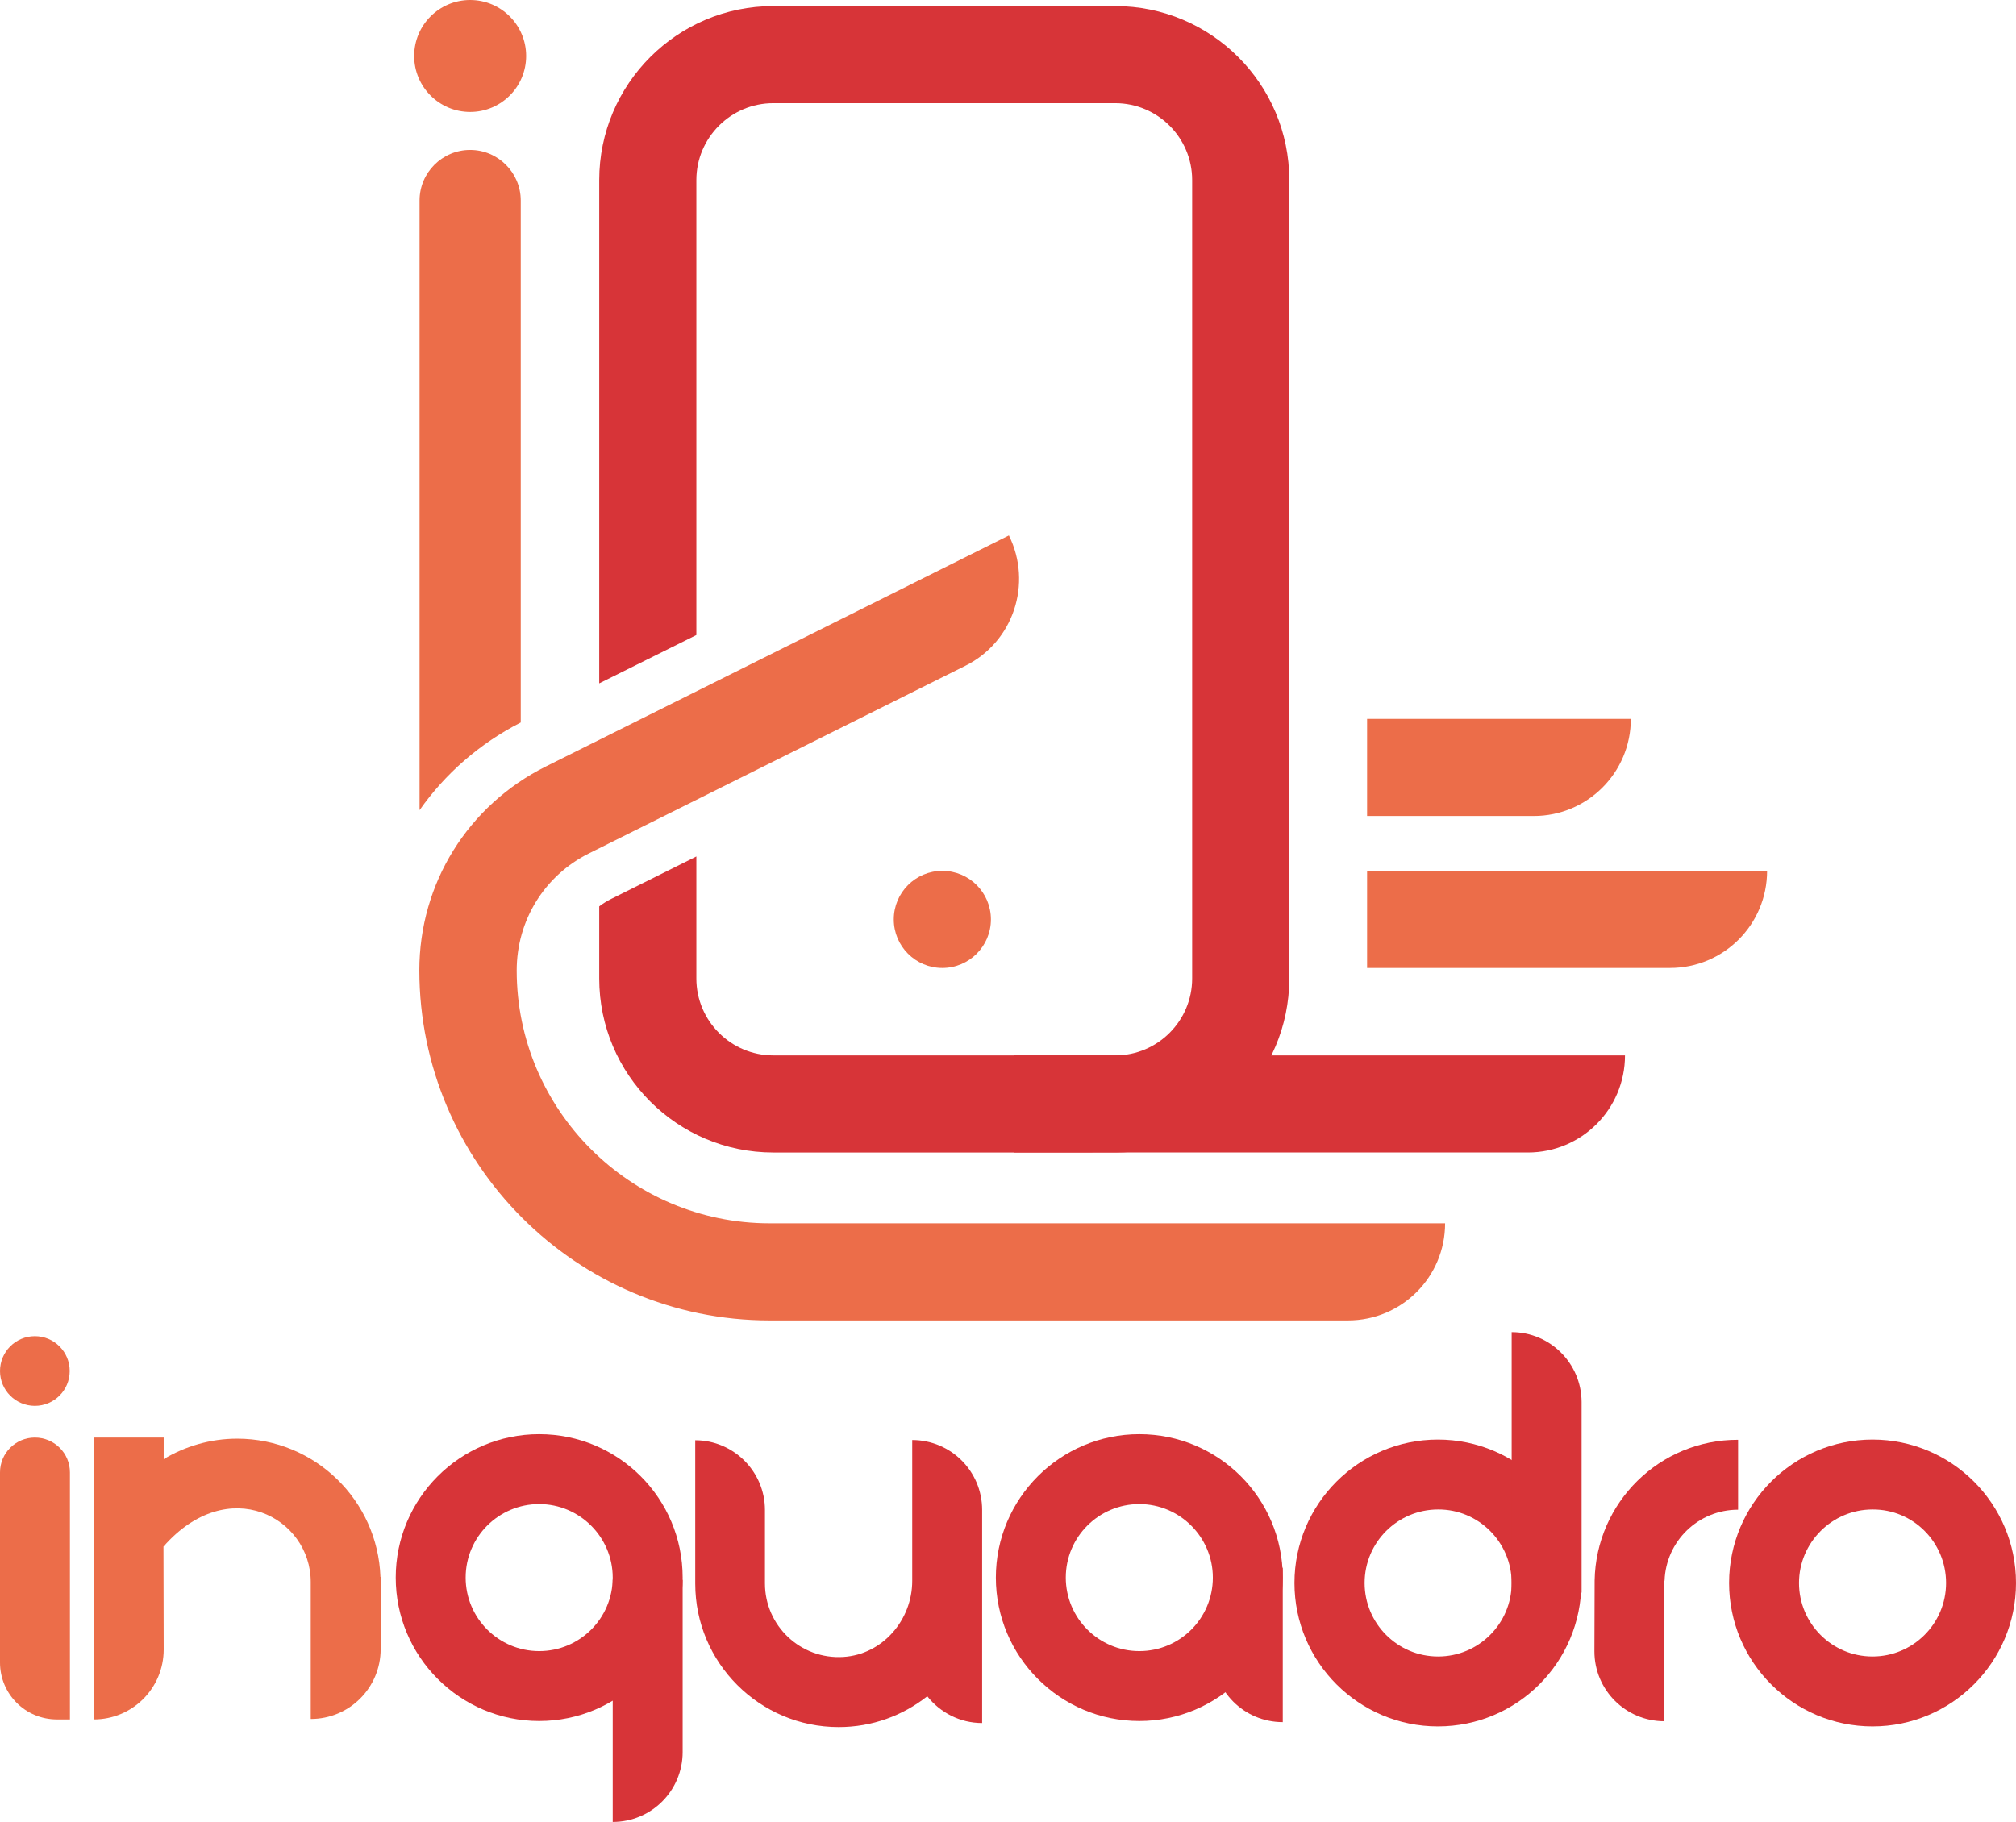 <?xml version="1.0" encoding="utf-8"?>
<!-- Generator: Adobe Illustrator 26.0.2, SVG Export Plug-In . SVG Version: 6.00 Build 0)  -->
<svg version="1.1" id="Livello_1" xmlns="http://www.w3.org/2000/svg" xmlns:xlink="http://www.w3.org/1999/xlink" x="0px" y="0px"
	 viewBox="0 0 89.66 81.05" style="enable-background:new 0 0 89.66 81.05;" xml:space="preserve">
<style type="text/css">
	.st0{fill:#D73438;}
	.st1{fill:#EC6D49;}
</style>
<g>
	<g>
		<path class="st0" d="M23.98,63.8c-3.52,0-6.38,2.86-6.38,6.38c0,3.52,2.86,6.38,6.38,6.38c3.52,0,6.38-2.86,6.38-6.38
			C30.36,66.65,27.5,63.8,23.98,63.8z M23.98,73.45c-1.81,0-3.27-1.47-3.27-3.27c0-1.81,1.47-3.27,3.27-3.27s3.27,1.47,3.27,3.27
			C27.25,71.99,25.79,73.45,23.98,73.45z"/>
		<path class="st0" d="M27.25,81.05L27.25,81.05l0-10.77h3.11v7.66C30.36,79.66,28.97,81.05,27.25,81.05z"/>
		<path class="st0" d="M70.33,70.42c0-3.52-2.86-6.38-6.38-6.38c-3.52,0-6.38,2.86-6.38,6.38c0,3.52,2.86,6.38,6.38,6.38
			C67.48,76.8,70.33,73.94,70.33,70.42z M67.23,70.42c0,1.81-1.47,3.27-3.27,3.27c-1.81,0-3.27-1.47-3.27-3.27
			c0-1.81,1.47-3.27,3.27-3.27C65.76,67.14,67.23,68.61,67.23,70.42z"/>
		<path class="st0" d="M89.66,70.42c0-3.52-2.86-6.38-6.38-6.38s-6.38,2.86-6.38,6.38c0,3.52,2.86,6.38,6.38,6.38
			S89.66,73.94,89.66,70.42z M86.55,70.42c0,1.81-1.47,3.27-3.27,3.27c-1.81,0-3.27-1.47-3.27-3.27s1.47-3.27,3.27-3.27
			C85.09,67.14,86.55,68.61,86.55,70.42z"/>
		<path class="st0" d="M67.23,59.26L67.23,59.26l0,11.59h3.11v-8.49C70.33,60.65,68.94,59.26,67.23,59.26z"/>
		<g>
			<path class="st1" d="M1.55,63.95L1.55,63.95C0.7,63.95,0,64.64,0,65.5l0,8.46c0,1.4,1.13,2.53,2.53,2.53h0.58V65.5
				C3.11,64.64,2.41,63.95,1.55,63.95z"/>
		</g>
		<path class="st0" d="M50.67,63.8c-3.52,0-6.38,2.86-6.38,6.38c0,3.52,2.86,6.38,6.38,6.38c3.52,0,6.38-2.86,6.38-6.38
			C57.05,66.65,54.19,63.8,50.67,63.8z M50.67,73.45c-1.81,0-3.27-1.47-3.27-3.27c0-1.81,1.47-3.27,3.27-3.27s3.27,1.47,3.27,3.27
			C53.94,71.99,52.48,73.45,50.67,73.45z"/>
		<path class="st0" d="M57.05,76.61L57.05,76.61c-1.72,0-3.11-1.39-3.11-3.11v-3.76h3.11V76.61z"/>
		<path class="st1" d="M7.27,68.8c2.89-3.29,6.55-1.28,6.55,1.57v6.1h0c1.72,0,3.11-1.39,3.11-3.11v-3.21h-0.01
			C16.8,66.74,14,64,10.55,64c-1.2,0-2.32,0.34-3.27,0.91v-0.96H4.17v6.22v0.1v6.22h0c1.72,0,3.11-1.39,3.11-3.11L7.27,68.8z"/>
		<path class="st0" d="M70.92,70.31L70.92,70.31l-0.01,3.15c0,1.72,1.39,3.11,3.11,3.11h0v-6.25h0.01c0.06-1.76,1.5-3.16,3.27-3.16
			v-3.11C73.81,64.04,70.98,66.84,70.92,70.31z"/>
		<path class="st0" d="M30.92,64.07L30.92,64.07l0,6.38l0,0c0,3.52,2.86,6.38,6.38,6.38c1.49,0,2.85-0.51,3.94-1.37
			c0.57,0.72,1.45,1.19,2.44,1.19v-9.48c0-1.72-1.39-3.11-3.11-3.11h0v0.91v5.36c0,1.74-1.32,3.27-3.06,3.38
			c-1.91,0.12-3.49-1.39-3.49-3.27v-3.27C34.02,65.47,32.63,64.07,30.92,64.07z"/>
	</g>
	<circle class="st1" cx="1.55" cy="60.99" r="1.55"/>
	<g>
		<g>
			<g>
				<path class="st0" d="M30.97,28.25V8.01c0-1.88,1.53-3.42,3.42-3.42H49.6c1.88,0,3.42,1.53,3.42,3.42v35.52
					c0,1.88-1.53,3.42-3.42,3.42H34.39c-1.88,0-3.42-1.53-3.42-3.42V38.1l-3.77,1.88c-0.2,0.1-0.38,0.21-0.55,0.34v3.21
					c0,4.27,3.47,7.74,7.74,7.74H49.6c4.27,0,7.74-3.47,7.74-7.74V8.01c0-4.27-3.47-7.74-7.74-7.74H34.39
					c-4.27,0-7.74,3.47-7.74,7.74V30.4L30.97,28.25z"/>
				<g>
					<path class="st1" d="M34.23,58.74h25.72c2.39,0,4.32-1.93,4.32-4.32v0H34.23c-6.2,0-11.25-5.05-11.25-11.25
						c0-2.22,1.23-4.22,3.22-5.21l16.73-8.34c2.14-1.06,3-3.66,1.94-5.8l0,0L24.27,34.1c-3.46,1.73-5.62,5.2-5.62,9.07
						C18.66,51.76,25.64,58.74,34.23,58.74z"/>
				</g>
				<g>
					<path class="st1" d="M60.8,43.06h13.47c2.39,0,4.32-1.93,4.32-4.32v0H60.8V43.06z"/>
				</g>
				<g>
					<path class="st1" d="M60.8,36.3h7.41c2.39,0,4.32-1.93,4.32-4.32v0H60.8V36.3z"/>
				</g>
				<circle class="st1" cx="41.91" cy="40.9" r="2.16"/>
				<circle class="st1" cx="20.91" cy="2.49" r="2.49"/>
				<g>
					<path class="st0" d="M45.09,51.27h22.86c2.39,0,4.32-1.93,4.32-4.32v0H45.09V51.27z"/>
				</g>
			</g>
		</g>
		<path class="st1" d="M23.16,32.14V8.92c0-1.24-1.01-2.25-2.25-2.25h0c-1.24,0-2.25,1.01-2.25,2.25v27.12
			C19.79,34.43,21.32,33.08,23.16,32.14z"/>
	</g>
</g>
</svg>
